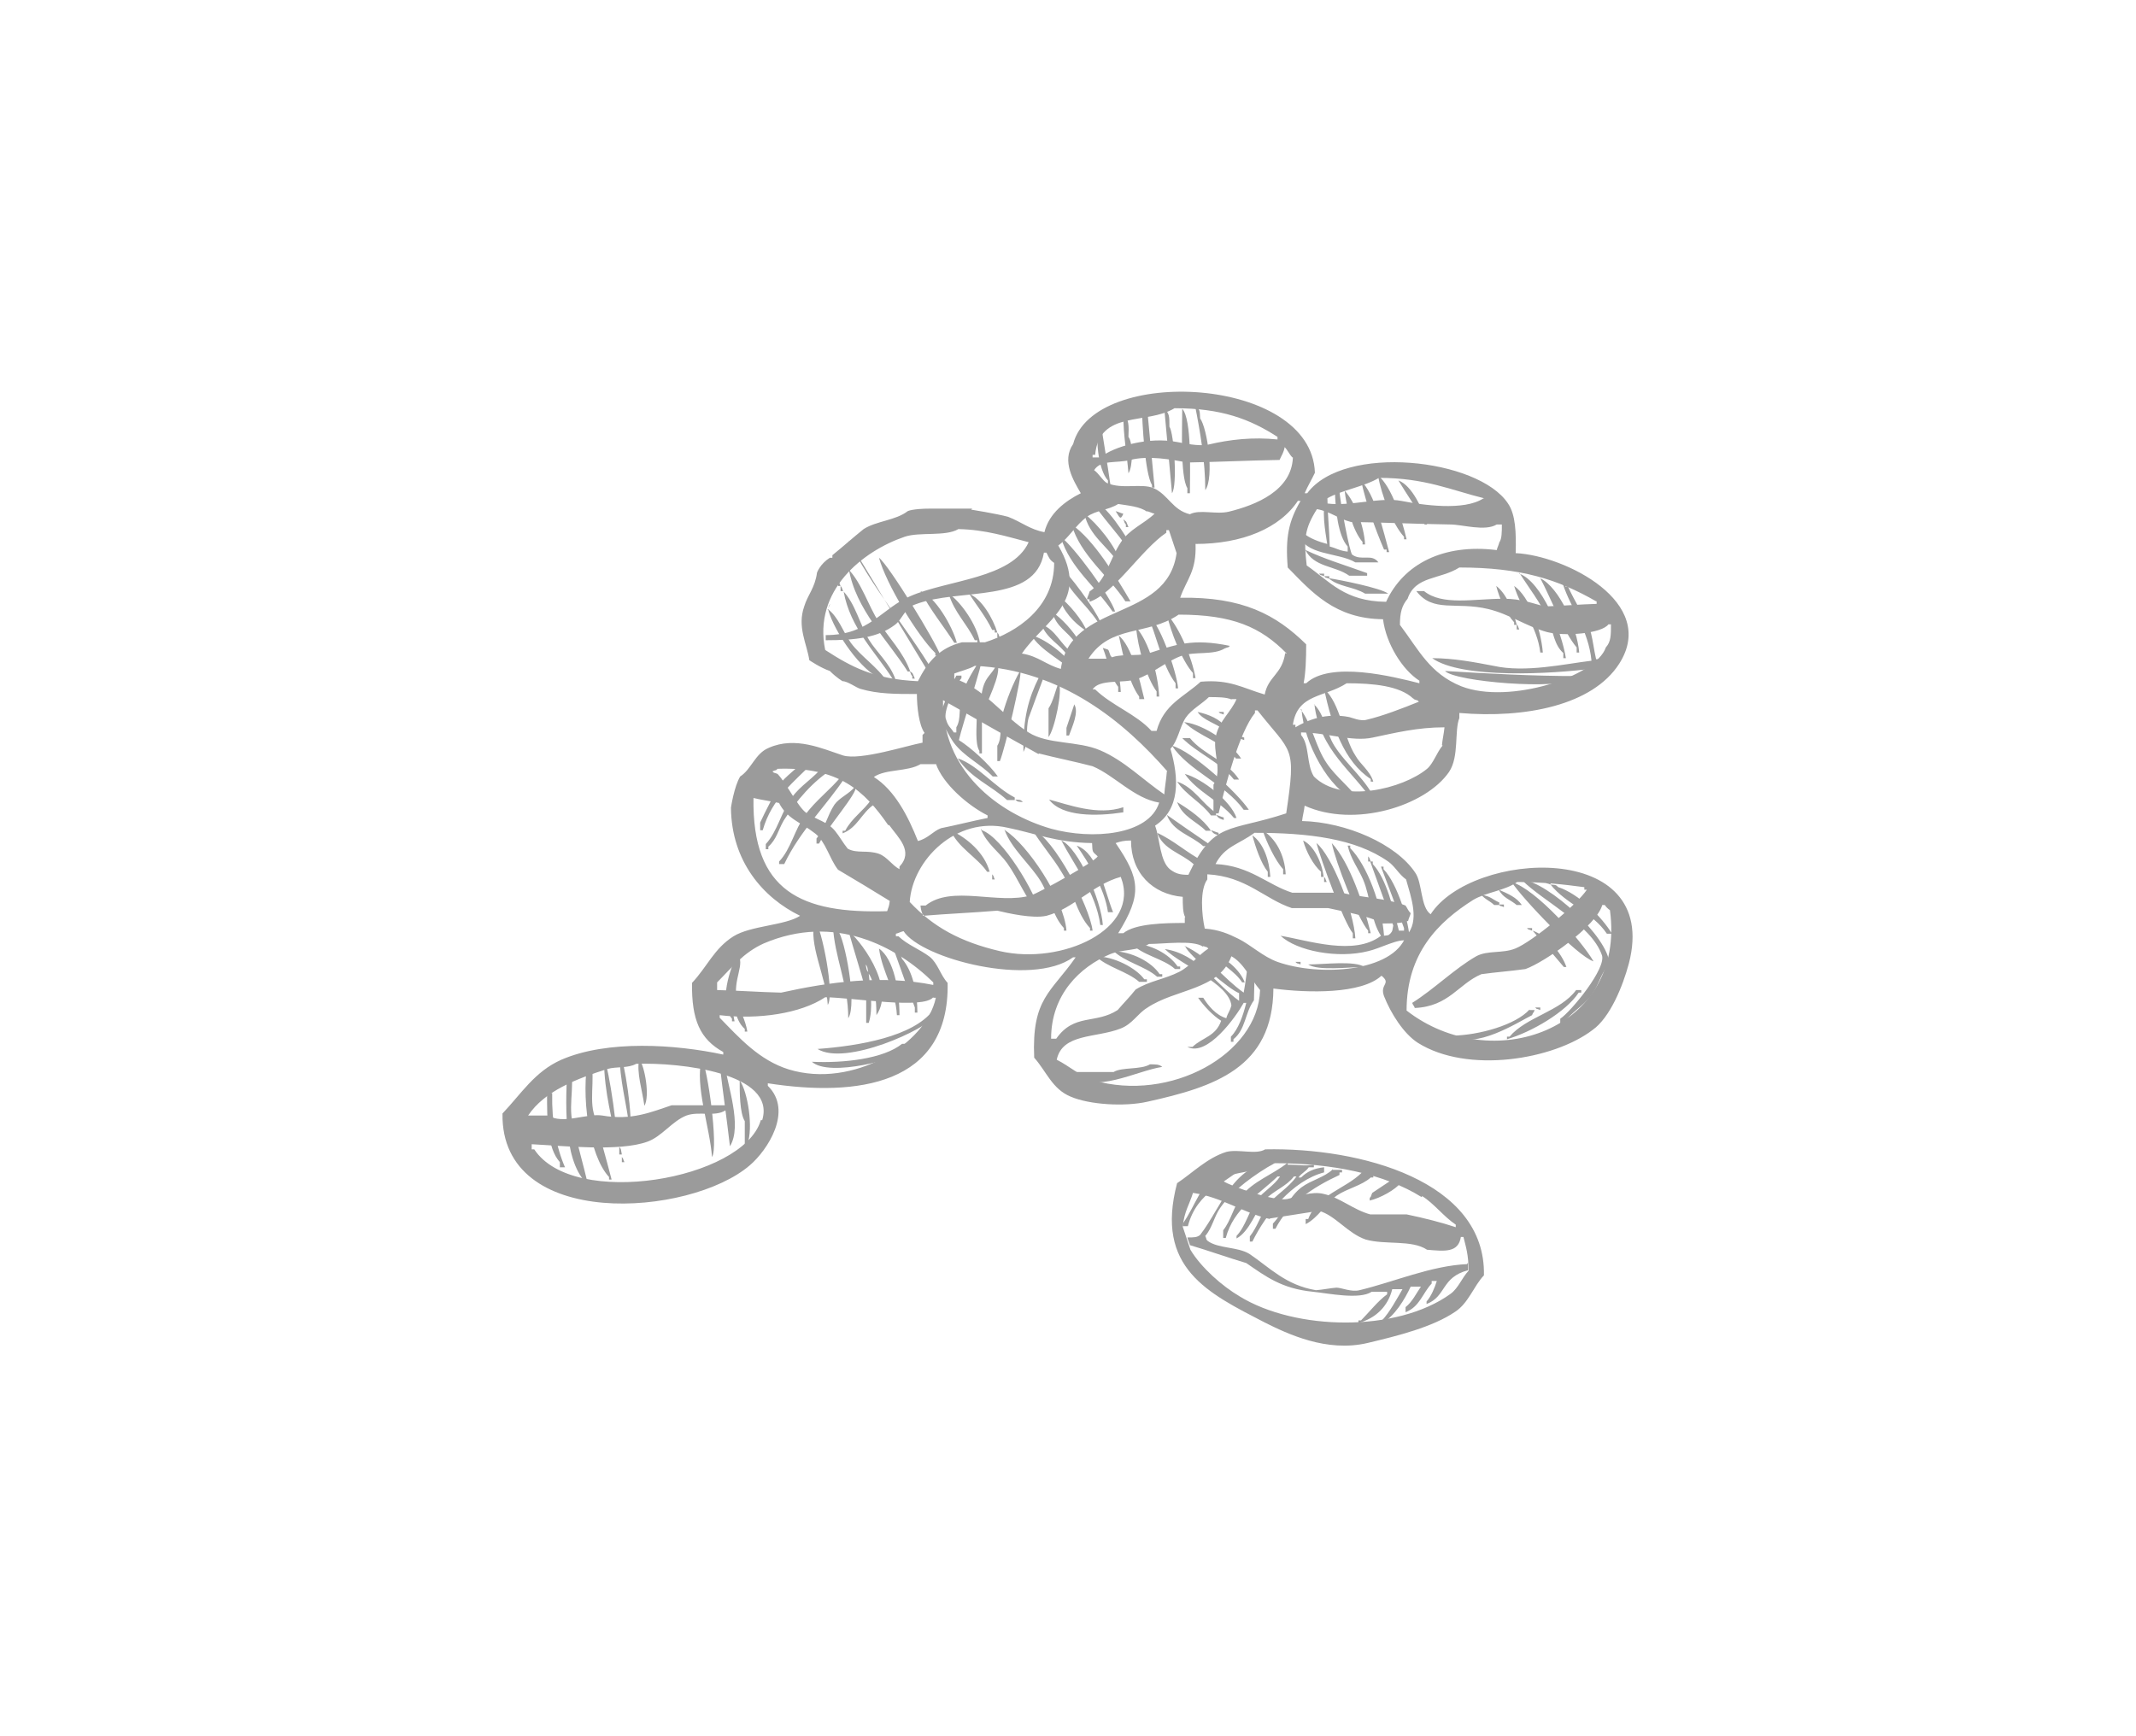 <?xml version="1.0" encoding="UTF-8"?>
<svg id="Livello_1" xmlns="http://www.w3.org/2000/svg" version="1.1" viewBox="0 0 417 339">
  <!-- Generator: Adobe Illustrator 29.1.0, SVG Export Plug-In . SVG Version: 2.1.0 Build 142)  -->
  <defs>
    <style>
      .st0 {
        fill: #9b9b9b;
        fill-rule: evenodd;
      }
    </style>
  </defs>
  <path class="st0" d="M189.8,99.3h-8.1c-3.6,0-4.5.5-4.5.5-2.3,1.8-6.1,1.9-8.6,3.5-2,1.6-4,3.4-6.1,5.1v.5h-.5c-1.9,1.2-2.5,2.9-2.5,2.9-.4,3-1.8,4.3-2.5,6.6-1.4,4,.5,7.2,1,10.5,0,0,2.2,1.5,4,2.1,1.4,1.4,2.5,2,2.5,2,1,0,2.7,1.3,3.5,1.5,3.4,1,6.8,1,11,1,0,2.5.4,6.1,1.5,7.6l-.4.4v1.5c-3.2.6-12.1,3.5-15.5,2.5-4-1.3-9.3-3.8-14.5-1.5-2.7,1.1-3.4,4.2-5.6,5.6-1.2,2-1.8,6.1-1.8,6.1.1,10.5,6.3,17.6,13.5,21.1-2.9,1.9-9.6,1.9-13,4-3.8,2.4-5.1,5.9-8.1,9.1-.1,7.3,1.6,11,6.1,13.5v.5c-9.3-2-22.6-2.9-31.6,1-5.2,2.3-7.8,6.6-11.5,10.5-.4,22.9,36.6,20.2,48.3,10.1,3.4-2.9,8.5-10.6,3.5-15.5v-.5c17.4,2.7,35.5.4,35.1-19.6-1.4-1.5-1.9-3.8-3.5-5.1-2-1.5-4.3-2.3-6.1-4h-.5v-.5c.5-.1,1-.4,1.5-.5,3.5,5.4,25,11,33.1,5.1h.5c-4.8,6.9-8.6,8-8.1,19.6,2.4,2.7,3.5,6.1,7.1,7.6,3.7,1.6,10.6,2,15,1,13.1-2.9,24.5-6.6,24.6-22.1,6.8.9,17.2,1.1,21.1-2.5,2,1.6-.4,1.6.5,4,1.3,3.3,3.8,7.3,6.6,9.1,9.7,6.1,26.5,3.3,34.1-2.5,3.4-2.4,5.9-8.5,7.1-13,6.3-24.3-30.7-22-38.7-9.6-2-1.4-1.6-6.1-3-8.1-3.7-5.6-13.5-9.9-22.1-10.1.1-1,.4-2,.5-3,9.7,4.4,23.6.1,28.2-6.6,2-3,1-8,2-10.5v-1c12.9,1.1,26-1.5,31.2-9.6,7.7-12-10.6-21.1-20.1-21.6h-.1c.1-4,0-7.5-1.5-9.7-5.8-8.8-32-11.7-39.2-2h-.5c.6-1.4,1.4-2.7,2-4-.6-18.9-43.2-21-47.2-5.6-2.3,3.3.1,7.2,1.5,9.6-3,1.5-6.2,3.9-7.1,7.6-2.8-.5-4.5-2-7.1-3-2.2-.6-7.2-1.4-7.2-1.4ZM249.4,85.3v.5c-4.8-.5-9.3,0-13.5,1-1.9.4-4.9-.3-6.1-.5-5.6-1.1-12.4.9-15,3h-1.5v-.5h.5c.8-8.8,10.1-5.8,15.5-9.1,9.1,0,14.7,2.1,20.1,5.6h0ZM252.4,89.4c-.3,6.4-7.2,9.2-12.5,10.5-2.5.6-5.7-.5-7.6.5-3.4-.8-4.2-3.8-7.1-5.1-2.4-1-6.1.3-9.1-1-.8-.4-1.6-1.9-2.5-2.5,1.3-2.1,4.3-1.3,7.1-2,3.4-.9,8-.1,11,.5,6.1-.1,12-.4,18.1-.5.4-.9.8-1.4,1-2.5.6.6.9,1.4,1.5,2h.1ZM289.6,97.3c-3.8,2.5-11.9,1.3-16,.5-4.2-.8-9.9,1.1-14.5.5v-1c2.8-1.6,7.3-2.3,10.1-4,9,0,14.1,2.4,20.6,4h-.1ZM253.4,97.8h.5c-2.3,3.9-3,7.1-2.5,13,4.7,4.8,9.2,10,18.6,10.1.6,4.8,3.8,9.9,7.1,12v.5c-5.1-1.3-17.4-4.4-22.1,0h-.5c.4-2,.5-4.8.5-7.6-5.9-5.8-12.4-9.3-24.6-9.1,1.3-3.7,3.2-5.1,3-10.5,9,0,16.5-3,20.1-8.6h0ZM223.9,99.8c.5.1,1,.4,1.5.5-2.1,2-4.9,3-6.6,5.6-2.3,3.5-2.7,7.2-6.1,9.6-.1.5-.4,1-.5,1.5h.5v.5c4.8-1.6,10.1-10.2,15-13.5v-.5h.5c.5,1.5,1,3,1.5,4.5-1.9,13.5-20.7,9.3-22.6,22.6-2.9-.8-4.4-2.5-7.6-3,4.5-6.6,13.5-10.2,7.1-21.1,2.1-1.5,3.4-4,5.6-5.6,1.8-1.3,4.2-1.3,6.1-2.5,1.9.3,4.3.5,5.6,1.5h0ZM263.5,101.9c6.6.1,13,.4,19.6.5,2.4,0,6.8,1.4,9.1,0h1c0,1.5,0,2.8-.5,3.5-.1.5-.4,1-.5,1.5-10.4-1.3-18.2,2.7-21.6,10.1-8.1-.1-10.9-3.9-15.5-7.1-.6-5.2-.4-7.2,2-11,2.7.5,4.2,1.9,6.6,2.5h-.1ZM200.8,105.9c-3.3,7.1-15.8,7.3-23.1,10.5-5.6,2.4-8,7.6-16.5,7.6v1c5.8,0,10.2-.5,13.5-3,1.5-1.1,1.9-3.3,4-4,8.6-3.3,23.4,0,25.1-10.1h.5c.5,1,.6,1.4,1.5,2,0,8.7-7.2,13.5-13.5,15.5h-4.5c-4.4,1.1-6.7,3.8-8.6,7.6-8.6-.4-13-2.8-18.1-6.1-2.4-11.6,7.3-19.3,15.5-22.1,2.9-1,8,0,10.5-1.5,5.3.1,9.6,1.5,13.5,2.5h.1ZM311.7,117.4v.5c-3.4.1-6.7.4-10.1.5-2.5-.6-4.5-1.5-8.1-1.5-5.8,0-11.9,1.4-15.5-1.5h-1.5c3.3,4.3,7.7,2,14,3.5,4.2,1,7.5,3.4,11.5,4.5,3.5.9,10.7.3,12-1.5h.5c0,2.1,0,3.4-1,4.5-1.9,5.7-18.9,11.2-28.2,7.6-6.2-2.5-8.3-7.1-12-12,0-2.4.4-3.8,1.5-5.1,1.5-4.5,6.3-3.7,10.1-6.1,12,0,19.2,2.3,26.7,6.6h.1ZM250.9,127.5c-.6,4.2-3.3,4.5-4,8.1-4.4-1.3-6.8-3-12.5-2.5-3.3,3-7.2,4.4-8.6,9.6h-1c-3-3.3-7.7-4.9-11-8.1h-.5c1.4-2.1,5.8-1.1,8.6-2,3-1,5.7-3.4,8.6-4.5,2.7-1,6.3-.1,8.6-1.5.9-.4.5,0,1-.5-7.3-1.5-10.4-.3-16,1.5-2.3.6-5.7-.1-7.6,1h-4c4.3-6.7,11.4-4.4,17.6-8.6,10.5,0,16,2.4,21.1,7.6h-.1ZM227.8,150.6c-.1,1.5-.4,3-.5,4.5-4-2.7-7.8-6.6-12.5-8.6-4.4-1.9-10.2-1.1-14-3.5-4.8-3-8.8-8.8-14.5-10.5v-1c1-.4,3-.9,4-1.5,17.1.8,29.2,11,37.6,20.6h-.1ZM276,136.5c.9.4.5,0,1,.5-3.2,1.3-7.1,2.8-10.1,3.5-1.3.4-3-.4-3.5-.5-4.5-.9-8.2.6-10.5,2v-.5h-.5c.9-6.1,6.2-5.3,10.5-8.1,5.2,0,10.4.5,13,3h.1ZM240.4,136.5h1c-1,2.4-3.4,4.3-4,7.1-.8,3.3,1.4,6.7-.5,9.6v5.6h1c1.3-5.3,4-15.8,7.1-19.6v-.5h.5c6.7,8.5,7.6,6.7,5.6,20.1-11.2,3.7-14.1,1.4-19.1,12-1.8,0-2.5-.3-3.5-1-2.1-1.6-2-5.9-3-8.6,4.9-3.2,4.7-9.2,3-15,1.5-1.6,1.8-4.3,3-6.1,1.1-1.6,3.2-2.7,4.5-4,1.6,0,3.5,0,4.5.5h-.1ZM202.8,147.1c3.5.9,7.1,1.6,10.5,2.5,4.3,1.8,8.1,6.3,13,7.1-2,6.4-13.1,7.3-21.1,5.1-10.4-3-21.3-11.4-21.1-25.1,6.2,3.5,12.4,7.1,18.6,10.5h.1ZM281.6,145.6c-1.1,1.3-1.8,3.5-3,4.5-4.7,3.9-16.7,6.9-22.1,1.5-1.5-2.4-.8-6.1-2.5-8.1v-.5c4.9,0,10,1.9,14,1,4.3-.9,8.7-2,14-2-.1,1.1-.4,2.4-.5,3.5h.1ZM182.7,149.1c1.4,4,6.3,8.2,10.1,10.1v.5c-3,.6-6.1,1.4-9.1,2-1.6.6-2.5,2-4.5,2.5-1.9-4.8-4.5-9.9-8.6-12.5,2.3-1.6,6.6-1,9.1-2.5h3ZM173.6,161.1c1.8,2.5,4.8,5.1,2,8.1v.5c-1.5-.8-2.4-2.4-4-3-2.3-.8-4.3,0-6.1-1-.9-1.1-1.6-2.4-2.5-3.5-1.5-1.8-3.5-2.1-5.6-3.5-1.6-1.1-3.8-5.7-5.6-7.6-.9-.4-.5,0-1-.5.9-.4.5,0,1-.5,11.9-.4,16.9,4.2,21.6,11h.1ZM152,156.6c1.6,3.3,4.3,3.9,7.1,6.1,2.1,1.6,2.8,4.9,4.5,7.1,3.4,2,6.7,4,10.1,6.1-.1,1.1-.3,1.3-.5,2-16.7.5-26.4-3.8-26.1-22.1,1.6.4,3.4.6,5.1,1h-.1ZM214.3,167.2c-.6,1.1-11.4,7.1-13,7.6-6.4,1.9-15.5-2.1-20.6,2h-1c.1,1.1.3,1.3.5,2,4.8-.4,9.7-.6,14.5-1,2.1.5,6.9,1.6,9.6,1,5.3-1.4,9-6.1,14.5-7.6,4,10.2-11.5,17.3-23.6,14.5-7.7-1.8-13-4.7-17.6-9.6.5-8.1,9-16.8,19.1-14.5,5.4,1.1,9.5,2.9,16.5,3,.1,1.8,0,1.6,1,2.5h0ZM271,168.2c1.3.9,2.1,2.5,3.5,3.5.9,3.3,2.8,8.2,0,11-2.5,7.1-16.9,8-25.1,5.1-2.8-1-5.2-3.3-7.6-4.5-2-1-3.9-1.8-6.6-2-.6-2.7-1-7.6.5-9.6v-1c7.6.4,11.1,4.8,16.5,6.6h7.1c2.5.6,8.2,1.5,10.5,3,1.9,0,3.8,0,5.1-.5.1-.5.4-1,.5-1.5-.5-.5-.6-.9-1-1.5-3.4-1.4-8.8-1.6-12.5-2.5h-9.6c-4.8-1.5-8.3-5.3-15-5.6,1.8-3.5,4.5-3.8,7.6-6.1,10.5,0,19.7,1.1,26.1,5.6h0ZM231.3,179.2v1c-3.9,0-9.7.1-12,2h-1c4.7-7.6,4.3-10.6-.5-17.6.9-.3,1.6-.5,3-.5,0,6.3,4.2,10.5,10.1,11,0,1.5,0,3.2.5,4h-.1ZM309.3,173.2v.5h.5c-1.9,2.9-10.7,10.2-14,11.5-2.5,1-5.4.3-7.6,1.5-4.2,2.4-8.2,6.4-12.5,9.1.1.4.4.6.5,1,6.7-.3,8.5-4.7,13-6.6,2.9-.4,5.7-.6,8.6-1,3.9-1.4,13.9-8.5,15-12.5h.5q.4.6,1,1c3.2,23.4-23.1,32.5-39.7,19.6,0-11.2,6.2-17.3,13-21.6,2.5-1.5,6.2-1.8,8.6-3.5,4.9,0,9.3.5,13,1h0ZM140,191.8c2.8-2.8,5.1-5.8,9.1-7.6,13.8-5.9,25.9.5,33.1,7.6v.5c-10-2-20.2-.6-29.7,1.5-4.2-.1-8.3-.4-12.5-.5v-1.5h0ZM234.9,184.7c.9.4.5,0,1,.5-2,1.3-3.5,3.4-5.6,4.5-2.9,1.5-5.9,1.8-8.6,3.5-1.1,1.4-2.4,2.7-3.5,4-4.3,2.8-8.5.6-12,5.6h-1c0-8.6,5.6-14,11.5-16.5,2.4-1,5.4-.6,7.6-2,2.9,0,8.6-.8,10.5.5h.1ZM246,193.3c-.4,12.6-17.6,22-32.6,17.6-2.5-.8-4.7-2.8-7.1-4,1.1-5.2,7.7-4.2,12.5-6.1,2.3-.9,3.3-2.9,5.1-4,5.6-3.8,14-3.4,16.5-10.1,2.4,1.3,3.8,4.5,5.6,6.6h0ZM182.2,194.8h.5c-1.9,9.1-16.2,17.8-28.7,14-5.8-1.8-9.7-6.2-13.5-10.1v-.5c7.5.9,15.8-.3,20.6-3.5,5.8.1,19.1,2.4,21.1,0h0ZM148.5,218.8c-3.5,11.5-36.5,17.3-44.2,5.6h-.5v-1c6.1.3,17.1,1.5,22.6-.5,2.8-1,4.8-4,7.6-5.1,2.4-.9,5.6.3,7.6-1h1v-1h-11.5c-3.9,1.3-7.8,3-13.5,2-2.9-.5-7.8,1.8-10.5,0h-4c3.2-4.8,9.5-7.2,15.5-9.1,1.8-.5,4-.1,5.6-1,8.6-.3,27.4,1.8,24.6,11h-.3ZM247,224.4c18.6-.4,43.1,6.2,42.7,24.6-2,2.1-3,5.4-5.6,7.1-4.4,3-11.2,4.7-17.1,6.1-8,1.9-15.7-1.8-20.1-4-11-5.7-21.5-10.6-17.1-27.2,2.9-1.9,5.8-4.9,9.6-6.1,2.4-.6,5.8.6,7.6-.5h-.1ZM277.6,233.5c2.4,1.5,4.2,4,6.6,5.6v.5c-2.7-.9-6.2-1.8-9.6-2.5h-7.1c-3.3-.9-5.9-3.3-9.1-4-2.3-.6-5.3.6-7.1,1-2.5.5-11-2.5-12.5-3.5h-1c2.8-2.1,8-1.6,11-3.5,11.2,0,21.5,2.1,28.7,6.6h.1ZM247.9,237.9c3.2-.5,6.3-1,9.6-1.5,3.2.9,5.6,4.4,9.1,5.6,3.8,1.1,9,0,12,2,3.5.3,6.1.6,6.6-2.5h.5c.5,2,1,3.5,1,6.6-1.3,1.4-2,3.4-3.5,4.5-10.5,7.6-30.3,7.2-41.2.5-3.4-2-7.5-5.6-9.6-9.1-.5-1.5-1-3-1.5-4.5.3-3,1.3-4.3,2-6.6,5.6.8,10,4,15,5.1h0Z"/>
  <path class="st0" d="M222.9,79.2h1c.5,5.3,1,10.7,1.5,16h-.5v-.5c-1.4-2.3-1.9-12.1-2-15.5ZM233.3,79.2c1,.9.9.8,1,2.5,1.4,1.9,2.8,11.5,1,14,0-5.6-1-11.5-2-16.5h0ZM227.3,79.8c1,.9,1,1.5,1,3.5.9,1.3,1.6,11.5.5,13-.5-5.6-1-11-1.5-16.5h0ZM230.8,79.8c1.9,2.1,1.5,12.3,1.5,16.5h-.5v-1c-1.4-2.3-1-11.7-1-15.5h0ZM219.3,80.8c1.1,1,1.1,2.3,1,4.5.9,1.1.9,5.8,0,7.1-.3-3.9-1-7.1-1-11.5h0ZM214.8,81.8c.6,4.3,1.4,8.7,2,13h-.5v-1c-1.9-2-2.7-8.8-1.5-12ZM165.6,105.4c4.5,9.2,11.4,17.1,16.5,25.6h-1M269,92.8c2.8,2.3,4.7,8.7,5.6,12.5h-.5v-.5c-2.3-2.5-4.4-8.2-5.1-12ZM265.6,93.8c2.8,2.4,4.5,10.1,5.6,14h-.5v-.5h-.5c-1.8-4.2-3.4-8.7-4.5-13.5h0ZM273,93.8c2.7,1,4.8,5.7,5.6,8.6h-.5v-.5c-1.6-2.7-3.4-5.3-5.1-8.1h0ZM260.5,95.8h1c0,1.5,2,12.3,2.5,12.5,1.8,1.3,3.8-.3,5.1,1.5h-4.5c-3.3-2-10.1-1.3-11-5.6h1c1.1.9,2.9,1.6,4.5,2-.3-2.1-1.3-7.1,0-9.1.1,3.2.4,6.3.5,9.6,1.5.4,1.8.8,3.5,1v-1c-1.9-2.1-2.4-7.3-2.5-11h-.1ZM262.5,95.8c2,2.1,3.8,6.9,4,10.5h-.5v-.5c-1.8-2-3.2-6.9-3.5-10.1h0ZM212.8,97.3c3.4,1.3,6.8,7.1,8.6,10.1h-1c-2.3-3.5-5.3-6.4-7.6-10.1ZM217.8,99.8c.5.1,1,.4,1.5.5-.6,1.5-.8.5-1.5-.5ZM211.7,100.3c2.5,1.9,6.1,6.3,7.1,9.6h-.5c-2-3.2-5.7-5.3-6.6-9.6ZM219.3,101.4c.8.6.5.4,1,1.5h-.5v-.5c-.4-.5-.1-.1-.5-1ZM209.2,102.4c4.4,3,8.8,10.4,11.5,15h-1c-3.2-4.9-8.8-9-10.5-15h0ZM207.2,104.9c2.4,1.8,9.6,11.5,10.5,14.5h-.5c-3.2-4.8-8.3-8.5-10.1-14.5h.1ZM254.9,107.4c3.8,1.8,7.6,2.9,12,4.5v.5h-3.5c-2.8-2-6.9-1.6-8.6-5.1h.1ZM171.6,108.9c1.9,1.4,11.1,16.4,12,19.1h-1v-.5c-3.5-3.4-9.6-13.5-11-18.6h0ZM206.7,110.4c1.9,1.4,7.2,8.7,8.1,11h-.5c-2.4-3.7-6.2-6.2-7.6-11ZM165.5,111c2.8,2.9,3.9,7.1,6.1,10.5,1.9,3,4.8,5.9,6.1,9.6h-.5c-3.7-5.9-10.2-12.1-11.5-20.1h-.1ZM257.5,112h1v.5c-.9-.4-.5,0-1-.5ZM296.6,112c4.4,1.6,8.3,11.4,9.1,16.5h-.5v-1c-1.8-1.6-1.9-4-3-6.6-1.4-3.2-3.8-6.2-5.6-9.1h0ZM258.5,112.5h1v.5c-.9-.4-.5,0-1-.5ZM162.1,117.9c-.4.5-.1.1-.5,1M259.5,112.9c2,.3,10.1,1.9,11.5,3h-4.5c-2.3-1.4-5.2-1.3-7.1-3h.1ZM300.7,112.9c3.7,1.8,7.2,9.6,7.6,14.5h-.5v-1c-2.5-2.9-5.2-10-7.1-13.5ZM304.7,112.9c.4.5.1.1.5,1h-.5v-1ZM163.6,113.4c.4.5.1.1.5,1h-.5v-1ZM311.2,130.5c-8.1,1.1-25.9,2.1-31.6-2,4.2,0,8.3.8,12,1.5,6.2,1.4,14-.4,19.1-1-.6-6.1-4-10.1-5.6-15h.5v.5h.5c1.3,2.9,3.3,5.9,4.5,9.1.4,1.6.6,3.4,1,5.1h1.5c.9-.6.8-.9,1.5-.5h.5c-.1.5-.4,1-.5,1.5-2.4.5-2.3,1-3.5,2.5v-1.5h0ZM164.1,114.4c.4.5.1.1.5,1h-.5v-1ZM292.1,114.4c2,1.5,3.3,4.8,4,7.6h-.5v-.5c-1.5-1.6-2.9-4.7-3.5-7.1h0ZM295.6,114.4c3,2.1,5.2,8.3,5.6,13h-.5c-.6-5.1-3.8-8.6-5.1-13ZM164.6,115.4c2.4,2.5,3.2,6.4,5.1,9.6,1.5,2.4,4,4.5,5.1,7.6h-.5c-3.3-5.2-8.3-9.9-9.6-17.1h0ZM179.7,115.4c2.9,1.1,6.2,6.8,7.1,10.1h-.5c-2.1-3.3-4.7-6.4-6.6-10.1ZM185.2,115.9c2.4,1.6,5.6,6.2,6.1,9.6h-.5v-.5h-.5c-1.5-3.2-4-5.4-5.1-9.1h0ZM189.1,115.9c2.5.9,4.8,4.9,5.6,7.6h-.5v-.5h-.5c-1.3-2.7-3-4.7-4.5-7.1ZM206.7,116.4c1.9,1.4,4.7,4.7,5.6,7.1h-.5v-.5c-2.1-1.4-4.3-3.7-5.1-6.6h0ZM161.6,118.9c2.1,1.6,2.9,4.3,4.5,6.6,2,2.7,5.2,4.7,7.1,7.6h-1v-.5c-4-1.4-9.3-9.2-10.5-13.5h-.1ZM205.3,119.4c2.1,1.4,4.2,3.8,5.6,6.1h-1c-1.5-2.3-3.7-3-4.5-6.1ZM223.9,119.9c2.3,1.1,5.8,11.1,6.1,14.5h-.5v-1c-2.7-3.5-3.7-9.6-5.6-13.5ZM227.8,119.9c2.5,2.7,4.9,8.5,5.6,12.5h-.5v-1c-2.1-2.3-4.4-8.1-5.1-11.5h0ZM203.3,121.9c2.8,1,3.7,3.9,6.1,5.6v.5h-1c-1.5-2.3-4-3.2-5.1-6.1h0ZM296.1,121.9c.4.5.1.1.5,1h-.5v-1ZM221.8,122.5c2.5,2.7,4.3,9.1,4.5,13.5h-.5v-1c-2-2.7-3.7-8.7-4-12.5ZM194.7,123.5c.4.5.1.1.5,1h-.5v-1ZM201.3,124c3.3.9,7.3,4.4,9.1,7.1h-1c-2.5-2.5-6.1-4-8.1-7.1h0ZM218.3,124c2.7,2.1,4.2,8.8,5.1,12.5h-1v-.5c-2.1-2.8-3.2-8.3-4-12ZM215.3,126.5c1.4.5.9,0,1.5,1.5,1.3,1.5,1.9,4.5,2,7.1h-.5v-1c-1.5-1.9-2-5.1-3-7.6h0ZM191.7,128.5c.3.6-3.8,12.9-4.5,16,2.4,1.5,5.9,4.7,7.6,7.1h-1c-2.3-2.4-5.6-3.9-7.6-6.6-1.1-1.5-1.6-3.2-3-4.5,1.1-3.2,2.1-5.8,3.5-8.6h1v.5c-1.3,1.5-3.7,6.7-3,8.1.4,1.4.9,1.5,1.5,2.5h.5v-1c1-1.6.4-3.9,1-6.1.9-2.9,2.5-5.3,4-7.6h0ZM194.7,129.5c1,2.1-2.3,7.8-3,10.5v7.1h-.5v-.5c-.9-1.4-.5-4.9-.5-7.1,1-1.6.6-4,1.5-6.1.6-1.5,1.9-2.3,2.5-4h0ZM199.7,130c.4.5.1.1.5,1h-.5v-1ZM177.6,131c.8.6.5.4,1,1.5h-.5v-.5c-.4-.5-.1-.1-.5-1ZM199.2,131c.4.8-3,15.2-4,17.6h-.5v-3c1-1.6.4-3.9,1-6.1.8-2.9,2.1-6.2,3.5-8.6h0ZM282.1,131c8.1.5,16.9,1,26.1,1v.5h-.5c-3.3,2.3-23.7.6-25.6-1.5h0ZM202.8,132.1h1c-1,2.7-2,5.3-3,8.1-.6,2.3,0,4.8-1,6.6-.1-6.6,1-10.5,3-14.5h0ZM206.7,133.4c.8,1.3-.8,9-2,10.5v-5.6c.9-1.3,1.4-3.7,2-5.1h0ZM258.5,134.5c3.2,2.8,3.8,9.5,6.1,13,1,1.8,2.8,2.9,3.5,5.1h-.5v-.5c-5.2-3.4-7.6-10.4-9.1-17.6h0ZM209.7,137.5c1,1.5-.4,4.4-1,6.1h-.5v-1.5c.5-1.5,1-3,1.5-4.5h0ZM256.5,137.5c2.1,1.9,2.4,5.6,4,8.1,2.3,3.7,6.6,6.9,8.1,11h-.5c-4-6.1-10.4-10-11.5-19.1h-.1ZM253.9,138.5c2.3,3,2.9,7.3,5.1,10.5,1.8,2.7,4.7,4.8,6.6,7.6h-1v-.5c-5.1-1.8-10.1-11.2-10.5-17.6h-.1ZM233.8,139c2.3.5,4.3,1.4,5.6,3h.5v.5h-1c-1.4-1.3-4-1.8-5.1-3.5h0ZM237.9,139h1v.5c-.9-.4-.5,0-1-.5ZM239.4,140h1v.5c-.9-.4-.5,0-1-.5ZM231.3,141c3.9.5,9.2,4.3,11,7.1h-1c-2.5-3.2-7.2-4.3-10.1-7.1h.1ZM240.9,141c.5.1,1,.4,1.5.5v.5c-1.1-.4-.9-.3-1.5-1h0ZM239.9,142.5c.5.1,1,.4,1.5.5v.5c-1.1-.4-.9-.3-1.5-1h0ZM241.4,143.5c.5.1,1,.4,1.5.5v.5c-1.1-.4-.9-.3-1.5-1h0ZM230.8,144.1h1.5c2.7,3.3,7.2,4.4,9.6,8.1h-1c-2.7-3.4-7.1-5.1-10.1-8.1h0ZM227.8,145.1h1v.5c-.9-.4-.5,0-1-.5ZM228.8,145.6c3.9,1,12.9,9.3,15,12.5h-1c-3.7-5.1-10.6-7.5-14-12.5ZM157.5,148.1h2v.5h-.5c-3.9,4-8.3,7.2-10.1,13.5h-.5v-1.5c1.1-2.4,2.4-4.7,3.5-7.1,1.5-2.1,3.9-3.5,5.6-5.6h0ZM187.1,148.1c3.9,1.4,7.1,5.6,11,7.6v.5h-1.5c-3.2-2.9-7.1-4.3-9.6-8.1h.1ZM160.6,149.6h2v.5c-3.8,2.3-7.2,6.3-9.6,10.1-1.1,1.9-1.4,3.7-3,5.1v.5h-.5v-1c2.3-2.5,3-6.3,5.1-9.1,1.6-2.3,4.3-3.8,6.1-6.1h0ZM231.3,151.1c3.4.9,9,5.3,10.1,8.6h-.5c-2.7-3.3-7.2-5.1-9.6-8.6ZM164.1,151.6h1c-3.8,5.8-8.8,10.4-12,17.1h-1v-.5c2.3-2.4,3-6.2,5.1-9.1,2-2.8,4.9-4.9,7.1-7.6h-.1ZM229.8,152.6c3.3,1.1,4.9,4.3,7.6,6.1v.5h-1c-1.8-2.5-4.8-3.9-6.6-6.6ZM167,153.7c.6.9-5.6,8-7.1,11h-.5v-1c1.6-1.8,2.1-4.5,3.5-6.6,1-1.4,2.9-2.1,4-3.5h0ZM170.1,156.1c.4.5.1.1.5,1-2.4,1.6-3.2,4.5-6.1,5.6v-.5h.5c1.3-2.5,3.5-3.8,5.1-6.1ZM198.2,156.1c1,.1,1,0,1.5.5-1-.1-1,0-1.5-.5ZM204.8,156.1c3.8,1,9.5,3.2,14.5,1.5v1c-5.2.8-12,.9-14.5-2.5ZM229.8,156.6c2.3,1.4,5.1,3.3,6.6,5.6h-1c-1.9-1.9-4.5-2.7-5.6-5.6h0ZM227.8,159.1c2.7,1.9,5.3,3.7,8.1,5.6v.5h-1c-2.3-2.1-5.9-2.8-7.1-6.1h0ZM237.4,159.1c.5.1,1,.4,1.5.5v.5c-1.1-.4-.9-.3-1.5-1h0ZM185.6,162.1c3.2,1.5,6.6,4.4,7.6,8.1h-.5c-1.9-2.8-5.8-4.8-7.1-8.1ZM191.7,162.1c4,1.4,10.4,12,11.5,16.5h-.5v-.5c-2.5-2.7-3.8-6.4-6.1-9.6-1.5-2.1-4-3.8-5.1-6.6h.1ZM196.2,162.1c4.3,2.7,11.5,13.3,12,19.6h-.5v-.5c-2.3-2.5-2.7-6.1-4.5-9.1-2-3.3-5.7-6.3-7.1-10.1h.1ZM201.8,162.1c3.8,1.4,10.9,14.7,11.5,19.6h-.5v-.5c-2.7-2.9-3.4-7.6-5.6-11-1.6-2.7-3.9-5.3-5.6-8.1h.1ZM236.4,162.1c.5.1,1,.4,1.5.5v.5c-1.1-.4-.9-.3-1.5-1h0ZM246.5,162.1c2.5,1.6,4.3,4.7,4.5,8.6h-.5v-1c-1.5-1.6-3.3-5.4-4-7.6ZM225.9,162.6c3.3,1.5,5.8,3.9,9.1,5.6v.5h-2c-2.3-2.1-5.9-2.8-7.1-6.1h0ZM244.5,163.1c2.1,1.5,3.3,4.7,3.5,8.1h-.5v-1c-1.3-1.6-2.4-4.8-3-7.1h0ZM207.2,164.1c3.3,1.4,7.8,11.7,8.1,16.5h-.5c-.8-6.2-5.1-11.7-7.6-16.5ZM254.4,164.1c2.1,1,3.7,4.3,4,7.1h-.5v-1c-1.5-1.3-2.9-3.9-3.5-6.1h0ZM257,164.6c3,2.4,7.3,13.3,7.6,18.6h-.5v-1c-1.9-2.4-6.2-14.3-7.1-17.6ZM260,164.6c3.5,3.8,6.2,11.9,7.6,17.6h-.5v-.5c-2.1-2.4-6.4-13.5-7.1-17.1ZM210.2,165.1c4.2,1.5,5.4,8.8,7.1,13h-1c-.6-4.5-3.8-9.7-6.1-13h0ZM270,182.7c1-.1,1,0,1.5-.5.4-.5.3-.5.5-1.5-1.5-4.2-3-8.3-4.5-12.5h.5v.5c2.7,2.9,4,8.7,5.1,13h1v-.5c-1.5-4-3-8.1-4.5-12h.5v.5c2.7,2.8,5.1,10.5,5.1,14h-.5c-1.5-.6-5.3,1.5-7.6,2-5.9,1.5-13.9,0-17.1-3,5.4.9,14.4,4,19.6,0-2-3-2-7.5-3.5-11-.9-2.1-2.4-4-3-6.6h.5v.5c3.3,3.3,6.2,11.2,6.6,17.1h0ZM267.1,167.2c.4.5.1.1.5,1h-.5v-1ZM193.7,170.7c.4.5.1.1.5,1h-.5v-1ZM258.5,171.2c.4.5.1.1.5,1h-.5v-1ZM297.1,171.7c5.2.6,16.9,11.2,17.1,16.5-1.6,1.6-2.1,4.2-3.5,6.1-1.5,2-4,3.4-5.6,5.6h-.5v-1c2.1-1.4,9.2-10,8.1-12.5-2.1-5.9-11.4-10.4-15.5-14.5h0ZM295.1,172.2c4.8,1.4,13.6,11.4,16,15.5-3.3-1.1-14-12.4-16-15.5ZM301.7,172.2h1v.5c-.9-.4-.5,0-1-.5ZM302.7,172.7c1,.1,1,0,1.5.5,4,1.3,8.5,5.8,10.5,9.1h-1c-2.8-4.2-8-5.8-11-9.6h0ZM292.6,173.7c1.8.8,3.5,1.5,4.5,3h-1c-1.3-1.1-2.7-1.4-3.5-3h0ZM289.2,174.7c1.9.3,2.1.9,3.5,1.5v.5h-1c-.8-.8-1.8-1.1-2.5-2h0ZM292.6,176.6h1v.5c-.9-.4-.5,0-1-.5ZM159.1,179.7c1.3,1.4,3.9,14.4,2.5,16.5-.3-5.6-3.9-11.9-2.5-16.5ZM162.6,180.7c1.3.6.4-.3,1,1,1.3,1.6,3.8,14.3,2,17.1,0-6.8-2.7-11.9-3-18.1ZM298.1,181.2h1v.5c-.9-.4-.5,0-1-.5ZM165.5,181.7c1.8,1.1,9.6,10.7,5.6,16.5,0-2.7-.3-6.4-1.5-8.1.3,2.9.9,6.8,0,9.6h-.5v-6.1c-1.1-4-2.4-8.1-3.5-12h0ZM299.2,181.7c2.7.9,5.7,4.4,6.6,7.1h-.5c-2-2.4-4-4.7-6.1-7.1h0ZM220.8,184.2c3.8,0,7.5,2.1,9.1,4.5h.5v.5h-1c-2.3-2.1-6.6-2.7-8.6-5.1h0ZM231.3,184.7c4.9,2.3,7.5,6.3,11.5,9.1.4-2.1.6-4.3,1-6.6h.5v.5c.9,1.4.5,5.3.5,7.6-1.8,2.5-1.6,5.7-4,7.6v.5h-.5v-1c1.5-1.5,2.4-4.2,3-6.6h-.5c-1.5,2.7-7.1,10.6-11,8.6h1c2-1.9,4.5-2,5.6-5.1-1.6-1-3.4-2.9-4.5-4.5h1c1,1.6,2.5,3.4,4.5,4,.4-1.3.6-1.1,1-2.5-.5-4.3-9.6-7.7-13-11,6.4.9,10,6.9,14.5,10.1v-1.5c-1.8-.6-9.9-7.5-10.5-9.1h-.1ZM171.6,185.2c2.9,2,4,8.2,4,13h-.5c-.3-5.1-2.8-8.2-3.5-13h0ZM174.6,185.7c1.4.5.9,0,1.5,1.5,2,2.3,3,6.4,3,10.5h-.5v-1c-1.4-3.7-2.7-7.3-4-11ZM217.3,185.7c3.7.1,7.5,2.1,9.1,4.5h.5v.5h-1c-2.4-2.1-6.2-2.8-8.6-5.1h0ZM235.9,185.7h1v.5c-.9-.4-.5,0-1-.5ZM143.9,186.2c1.8,1.9-1,5.1,0,9.1.5,2,1.6,3.7,2,6.1h-.5v-.5c-1.1-1-1.6-2.3-2-4h-.5v1c.4.5.3.5.5,1.5h-.5v-.5c-2.7-3.3-.3-10,1-12.5h0ZM236.9,186.2c2.4.8,5.2,3.2,6.1,5.6h-.5c-1.5-2.3-4-3.3-5.6-5.6ZM213.8,186.7c3.7,0,8,2.3,9.6,4.5h.5v.5h-1.5c-2.4-2.1-6.2-2.8-8.6-5.1ZM252.9,187.8h1v.5c-.9-.4-.5,0-1-.5ZM169.5,189.8c-.4-.5-.3-.5-.5-1.5.4.5.3.5.5,1.5ZM255.4,188.3c3,0,9.1-.8,11,.5-3,0-9.1.8-11-.5ZM307.7,193.3h1v.5h-.5c-2.5,3.8-9.2,7.7-14,9.1v-.5h.5c3.3-3.9,9.9-4.9,13-9.1h0ZM299.7,196.7h1v.5c-.9-.4-.5,0-1-.5ZM182.2,197.2c1.3.6.4-.3,1,1h-.5c-1.8,2.8-17.7,10-23.1,6.6,8.1-.6,18.7-2.4,22.6-7.6ZM298.6,197.2h1c-.1.4-.4.6-.5,1-2.8,1.4-11.1,6.8-15.5,4,5.2-.1,12.3-2.1,15-5.1ZM176.1,203.8h2v1h-.5c-2,1.9-15.7,5.6-19.1,2.5,6.3.3,14-.6,17.6-3.5ZM120.9,205.3c1,1.4,2.8,13.9,2,15-.6-5.1-1.9-9-2-15ZM114.9,206.3c1.6,2.7.1,7.6,1,11,1.1,4.3,2.4,8.7,3.5,13h-.5v-.5c-3.9-4.2-5.6-16-4-23.6h0ZM117.9,206.8c1,1.3,3,16.2,2.5,17.1-.8-5.6-2.4-10-2.5-17.1h0ZM124.8,206.8c1.1,1.4,2.1,7.3,1,9.1-.4-3-1.6-6.6-1-9.1ZM137,206.8c1.1,1.4,3.3,17.2,2,19.1-.4-5.8-3.4-14-2-19.1h0ZM110.8,207.3c1.9,3,0,8,1,12,.9,4,2.1,8.2,3,12h-.5v-.5c-4.4-4.7-3.9-15.5-3.5-23.6h0ZM140.5,207.8h1c.4,3.8,3.5,12,1,16-.6-5.3-1.4-10.7-2-16h0ZM224.4,207.8c1.3,0,1.9,0,2.5.5-5.2.8-13.1,5.4-18.1,1.5h-.5v-.5h9.1c1.6-1,5.3-.4,7.1-1.5h-.1ZM144.4,210.9c1.6,2.3,2.7,9.3,1.5,12.5h-.5v-4.5c-1-1.6-1-5.7-1-8.1h0ZM106.8,213.4h1c-.1,5.8.8,10.6,2.5,14.5h-1v-1c-2.5-2.8-2.5-8.2-2.5-13.5ZM120.9,223.9c.4.5.3.5.5,1.5h-.5v-1.5ZM121.4,225.9c.4.5.1.1.5,1h-.5v-1ZM243.4,226.4h1v.5h-.5c-4.5,4.2-10.2,5.6-12,12.5h-1v-.5c2.5-3.5,3.4-7.6,7.1-10.1,1.8-1.1,3.9-1.3,5.6-2.5h-.1ZM286.6,246.5v1.5c-5.3,1.4-4.2,5.1-8.1,6.6v-.5c.9-1,1.6-2.7,2-4h-1v.5c-1.8,1.9-2.3,4.5-5.1,5.6v-1c1.3-1,2.1-2.7,3-4h-2c-1.1,2.4-3.2,5.9-5.6,7.1v-.5c1.5-1.6,2.9-4.2,4-6.1h-2c-.8,3.3-3.2,5.7-6.6,6.6v-.5h.5c1.5-1.5,3.3-3.8,5.1-5.1v-.5h-3c-2.4,1.6-8.5.3-11.5,0-6.1-.6-9.2-3-13-5.6-3.7-1.1-7.3-2.4-11-3.5-.1-.5-.4-1-.5-1.5,1.3,0,1.9,0,2.5-.5,4.3-5.6,6.1-13.3,14.5-14.5v.5c-3.7,2.1-8.1,5.2-10.5,8.6-1.3,1.8-1.6,4-3,5.6.4.9,0,.5.5,1,2.1,1.5,5.8,1.1,8.1,2.5,4,2.7,7.1,6.1,13,7.1,1.4-.1,2.7-.4,4-.5,1,0,2.9.9,4.5.5,6.7-1.6,14-4.8,21.1-5.1h-.1ZM251.4,227.4c2.7,0,2.8.3,5.1,0v.5h-1c-.6.9-1.4,1.1-2,2h.5c1.1-1.1,2.5-1.8,4.5-2v1c-6.2,1.6-11.4,8.2-14,13.5h-.5v-1c1.5-1.9,2.1-4.2,3.5-6.1,1.5-2,4-3.3,5.6-5.6h-.5c-1.4,1.9-4,2.8-5.6,4.5-1.8,2.1-3,6.2-5.6,7.6v-.5c1.8-1.9,2.4-4.8,4-7.1,1.3-1.6,3.3-2.7,4.5-4.5h-.5c-3.8,3.7-8.5,6.1-10.1,12h-.5v-1.5c1.5-1.9,2-4.5,3.5-6.6,2.3-3,6.1-4.2,9.1-6.6v.3ZM260,228.4h2v.5h-.5v.5c-5.2,2.4-10,5.6-12.5,10.5h-.5v-1c2-2.1,3.2-5.3,5.6-7.1,1.9-1.4,4.4-1.9,6.1-3.5h-.1ZM266.1,228.9h2v1h-.5c-1.8,1.6-4.5,2.1-6.6,3.5-2.1,1.5-3.7,4.4-6.1,5.6v-1h.5c1.8-4.8,7.2-5.8,10.5-9.1h.1ZM272.5,229.9h2v1h-1c-1.1,1.4-4,3-6.1,3.5v-.5c.4-.5.1-.1.5-1,1.5-1,3-2,4.5-3h0Z"/>
</svg>